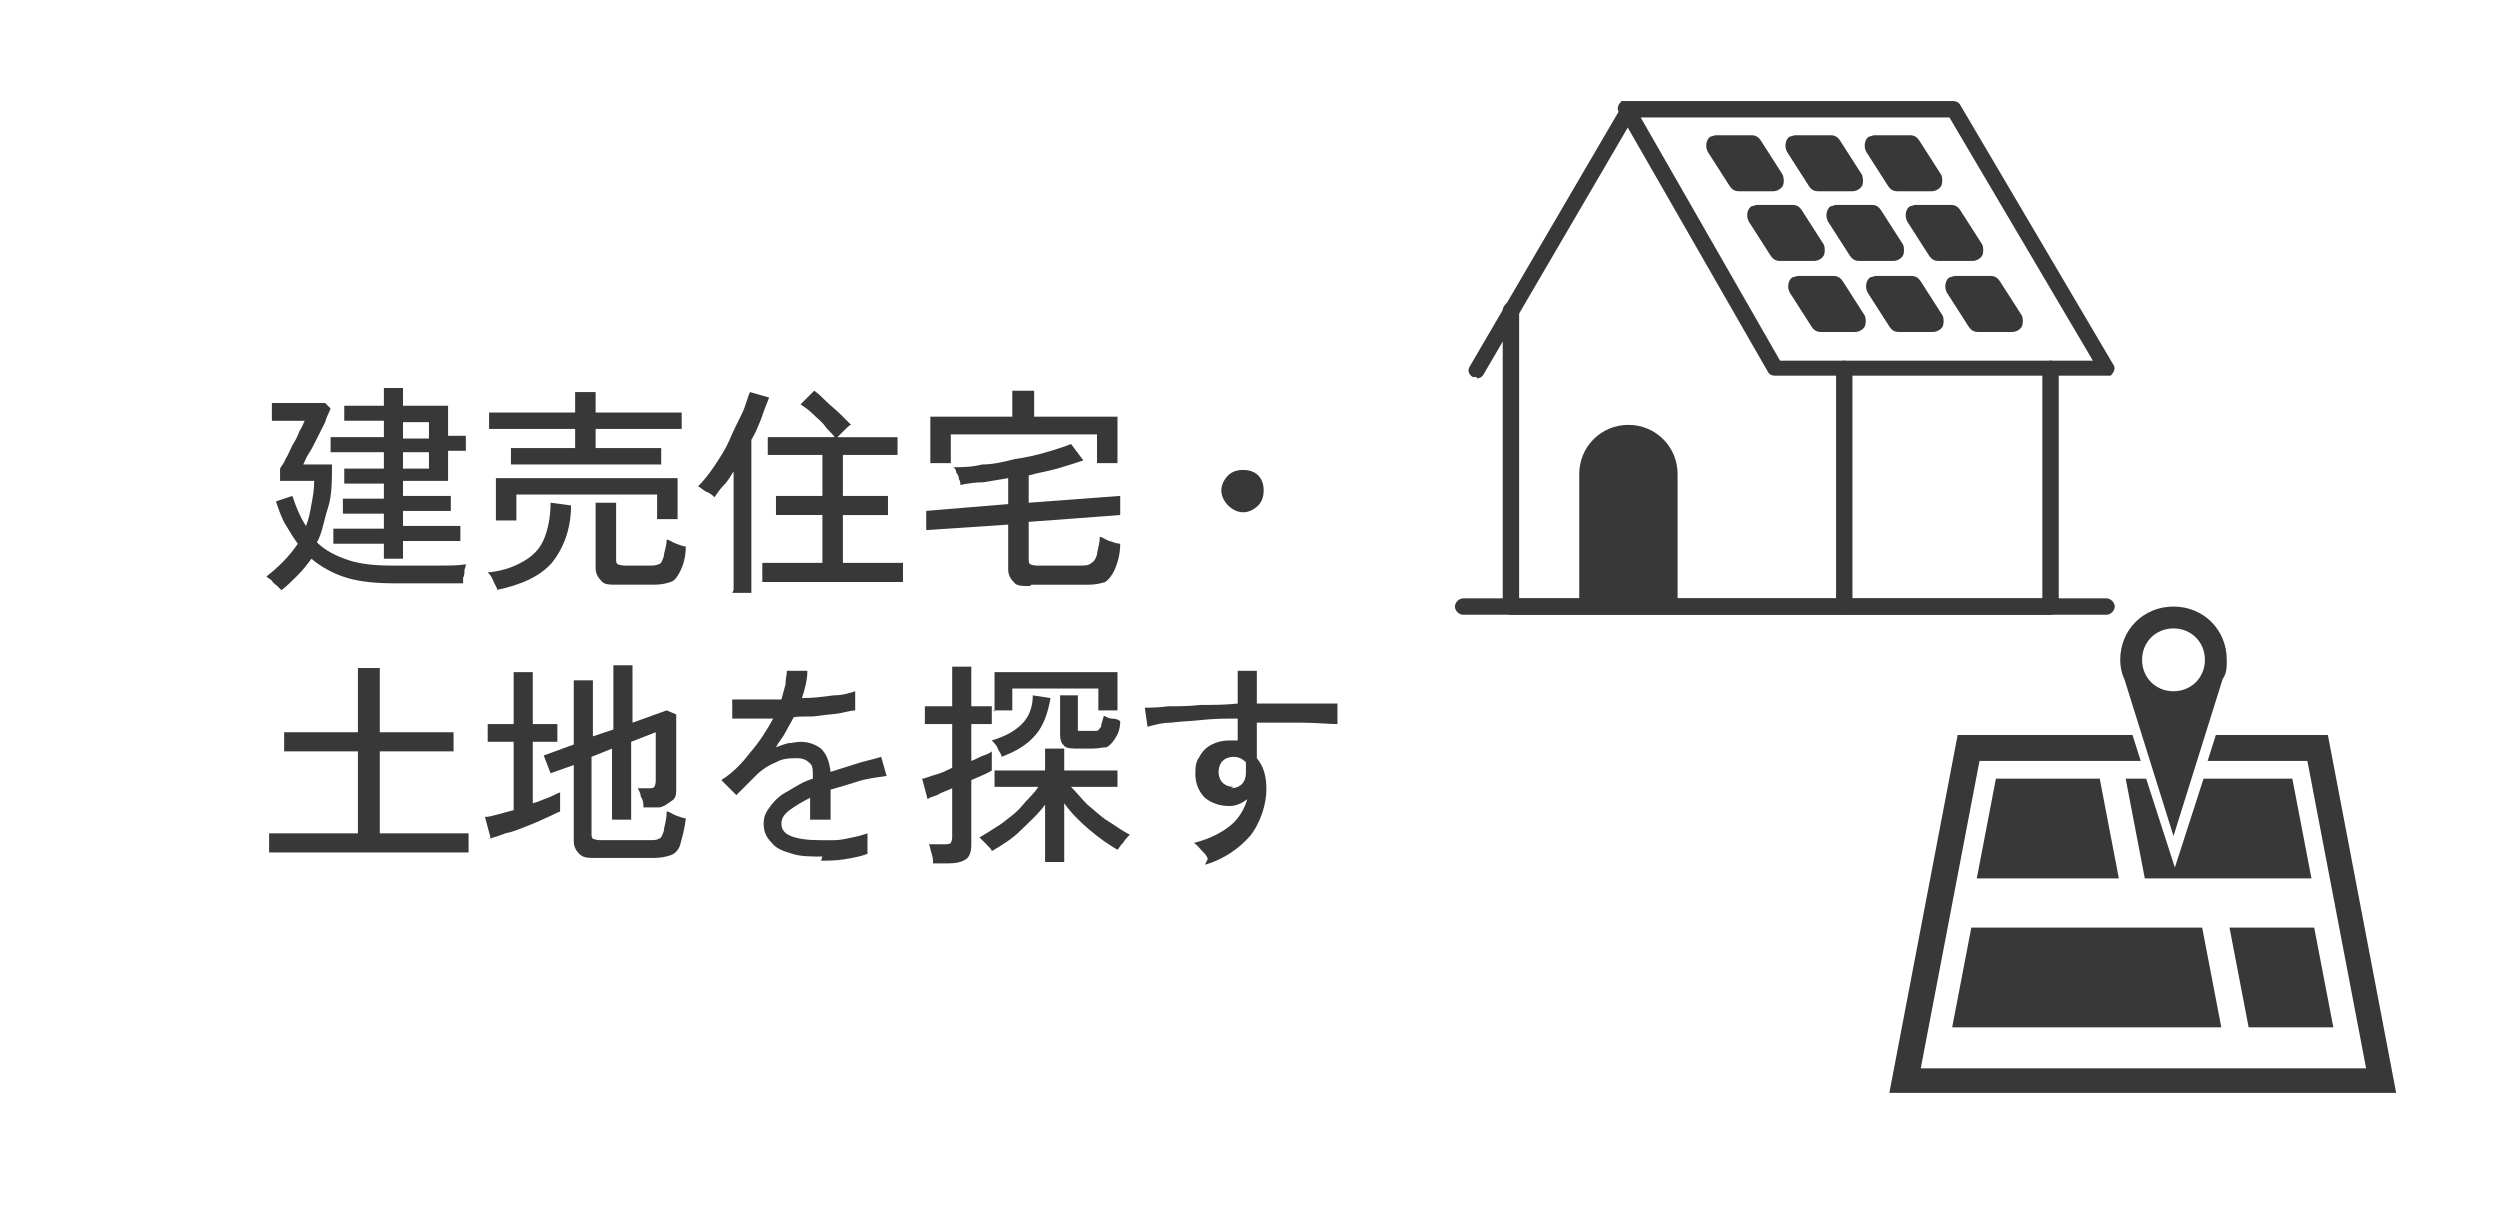 <svg xmlns="http://www.w3.org/2000/svg" id="_&#x30EC;&#x30A4;&#x30E4;&#x30FC;_1" data-name="&#x30EC;&#x30A4;&#x30E4;&#x30FC;_1" viewBox="0 0 183 90"><defs><style>      .st0 {        fill: #fff;      }      .st1 {        fill: #383838;      }      .st2 {        isolation: isolate;      }    </style></defs><g id="_&#x30B0;&#x30EB;&#x30FC;&#x30D7;_3179" data-name="&#x30B0;&#x30EB;&#x30FC;&#x30D7;_3179"><rect id="_&#x9577;&#x65B9;&#x5F62;_6" data-name="&#x9577;&#x65B9;&#x5F62;_6" class="st0" width="183" height="90"></rect><g id="_&#x5EFA;&#x58F2;&#x4F4F;&#x5B85;_&#x571F;&#x5730;&#x3092;&#x63A2;&#x3059;" data-name="&#x5EFA;&#x58F2;&#x4F4F;&#x5B85;_&#x571F;&#x5730;&#x3092;&#x63A2;&#x3059;" class="st2"><g class="st2"><path class="st1" d="M20.6,43.2c0,0-.2-.2-.3-.3s-.3-.2-.4-.4c-.1-.1-.3-.2-.4-.3.9-.7,1.7-1.5,2.3-2.4-.3-.4-.6-.9-.9-1.4-.3-.5-.5-1.1-.7-1.7l1.2-.4c.3.9.6,1.6,1,2.2.2-.5.3-1,.4-1.6.1-.5.2-1.1.2-1.7h-2.5v-.9c.1-.2.3-.4.4-.7.2-.3.3-.6.5-1,.2-.3.4-.7.5-1,.2-.3.3-.6.4-.8h-2.4v-1.3h3.9l.4.4c-.1.3-.3.6-.4,1-.2.4-.4.8-.6,1.2-.2.4-.4.8-.6,1.1-.2.3-.3.6-.4.8h2.1c0,1.2,0,2.3-.3,3.2s-.4,1.8-.8,2.5c.6.6,1.4,1,2.3,1.3.9.3,2,.4,3.2.4s2.4,0,3.3,0c.9,0,1.6,0,2.1-.1,0,0,0,.2-.1.4,0,.2,0,.4-.1.6,0,.2,0,.3,0,.4-.3,0-.8,0-1.4,0-.6,0-1.2,0-1.8,0-.7,0-1.3,0-1.8,0-1.3,0-2.5-.1-3.5-.4s-1.9-.8-2.6-1.4c-.3.4-.6.8-1,1.2-.4.4-.8.8-1.2,1.1ZM28.1,41.1v-1.3h-3.7v-1.1h3.7v-1.1h-3v-1.1h3v-1.1h-2.9v-1.1h2.9v-1.2h-3.9v-1.1h3.9v-1.2h-2.9v-1.1h2.9v-1.3h1.4v1.3h3.3v2.2h1.3v1.1h-1.3v2.2h-3.3v1.1h3.5v1.1h-3.5v1.1h4.2v1.1h-4.2v1.3h-1.4ZM29.5,32.1h1.9v-1.2h-1.9v1.2ZM29.5,34.3h1.9v-1.2h-1.9v1.2Z"></path><path class="st1" d="M36.4,43.2c0-.2-.2-.4-.3-.7-.1-.3-.3-.5-.4-.6,1.1-.1,1.9-.4,2.6-.8.7-.4,1.2-.9,1.5-1.6.3-.7.5-1.6.5-2.7l1.5.2c0,1.8-.6,3.2-1.4,4.2-.9,1-2.2,1.6-4.1,2ZM37.4,34v-1.2h4.7v-1.4h-6.3v-1.2h6.3v-1.5h1.5v1.5h6.3v1.2h-6.3v1.4h4.8v1.2h-11ZM36.3,38.1v-3.1h13.3v3h-1.5v-1.8h-10.3v1.9h-1.5ZM45.2,42.8c-.6,0-1,0-1.2-.3-.2-.2-.4-.5-.4-.9v-4.8h1.5v4.1c0,.2,0,.3.1.4,0,0,.3.1.5.1h1.8c.3,0,.5,0,.7-.1.2,0,.3-.3.4-.6,0-.3.2-.7.2-1.2.2,0,.4.2.7.3.3.1.5.2.7.2,0,.8-.2,1.4-.4,1.8-.2.4-.4.7-.7.8-.3.1-.7.2-1.2.2h-2.7Z"></path><path class="st1" d="M53.7,43.2v-8.7c-.2.3-.4.7-.7,1s-.5.6-.7.9c-.1-.1-.3-.3-.6-.4-.2-.1-.4-.3-.6-.4.4-.4.8-.9,1.2-1.5s.8-1.2,1.1-1.9c.3-.7.6-1.3.9-1.9.3-.6.4-1.2.6-1.6l1.4.4c-.2.5-.4,1-.6,1.6-.2.5-.4,1-.7,1.5v11.2h-1.4ZM55.8,42.6v-1.4h4.4v-3.5h-3.4v-1.4h3.4v-3h-4v-1.3h4.9c-.2-.3-.5-.5-.7-.8s-.6-.6-.9-.9c-.3-.3-.6-.5-.9-.7l1-1c.3.2.6.5.9.8.3.3.7.6,1,.9.3.3.6.6.8.8-.1,0-.3.2-.5.4-.2.2-.4.4-.5.5h4.4v1.3h-4v3h3.3v1.4h-3.3v3.5h4.4v1.4h-10.3Z"></path><path class="st1" d="M75.4,42.9c-.6,0-1,0-1.2-.3-.2-.2-.4-.5-.4-.9v-3.3l-6,.4v-1.4c-.1,0,6-.5,6-.5v-1.9c-.6.1-1.2.2-1.8.3-.6,0-1.2.1-1.7.2,0-.1,0-.3-.1-.4,0-.2-.1-.4-.2-.5,0-.2-.1-.3-.2-.4.6,0,1.3,0,2.1-.2.8,0,1.6-.2,2.4-.4.8-.1,1.6-.3,2.3-.5.7-.2,1.3-.4,1.8-.6l.9,1.2c-.6.2-1.2.4-1.9.6-.7.2-1.4.3-2.1.5v2l6.7-.5v1.4c.1,0-6.7.5-6.7.5v2.7c0,.2,0,.3.1.4,0,0,.2.1.5.1h3.2c.3,0,.6,0,.8-.2.2-.1.3-.3.4-.6,0-.3.2-.7.2-1.3.2,0,.4.2.7.3.3.1.6.2.8.2,0,.8-.2,1.4-.4,1.9-.2.4-.4.7-.7.9-.3.1-.7.2-1.2.2h-4.2ZM68.1,33.9v-3.4h6v-1.9h1.6v1.9h6.1v3.4h-1.5v-2.1h-10.7v2.1h-1.5Z"></path><path class="st1" d="M91,37.5c-.4,0-.8-.2-1.1-.5-.3-.3-.5-.7-.5-1.1s.2-.8.5-1.1c.3-.3.7-.4,1.1-.4s.8.1,1.1.4c.3.3.4.7.4,1.1s-.1.8-.4,1.1c-.3.3-.7.5-1.1.5Z"></path></g><g class="st2"><path class="st1" d="M19.7,62.4v-1.4h6.5v-6h-5.4v-1.4h5.4v-4.7h1.6v4.7h5.4v1.4h-5.4v6h6.5v1.4h-14.6Z"></path><path class="st1" d="M35.9,61.3l-.4-1.5c.3,0,.6-.1,1-.2.4-.1.7-.2,1.1-.3v-5h-1.9v-1.3h1.9v-3.8h1.4v3.8h1.8v1.3h-1.8v4.5c.4-.1.8-.3,1.1-.4s.6-.3.9-.4v1.4c-.3.1-.6.3-1.1.5-.4.2-.9.4-1.4.6s-1,.4-1.5.5c-.5.2-.9.3-1.2.4ZM43.6,62.8c-.6,0-.9,0-1.2-.3-.2-.2-.4-.5-.4-.9v-5.6l-1.7.6-.5-1.3,2.2-.8v-4.7h1.4v4.1l1.5-.5v-4.7h1.4v4.2l2.5-.9.7.3v5.4c0,.4,0,.7-.3.9s-.5.4-.9.5c-.1,0-.3,0-.6,0-.2,0-.4,0-.6,0,0-.3,0-.5-.2-.8,0-.3-.2-.5-.2-.6h.8c.2,0,.3,0,.4-.1,0,0,.1-.2.1-.4v-3.6l-1.8.7v5.7h-1.4v-5.2l-1.5.6v5.6c0,.2,0,.3.1.4,0,0,.3.1.5.1h3.6c.3,0,.6,0,.7-.1.2,0,.3-.3.4-.6,0-.3.2-.7.2-1.4.2,0,.4.2.7.3.3.1.5.2.7.2-.1.9-.3,1.5-.4,1.9s-.4.7-.7.8-.7.2-1.2.2h-4.5Z"></path><path class="st1" d="M60.2,62.7c-.8,0-1.6,0-2.2-.2-.7-.2-1.2-.4-1.5-.8-.4-.4-.6-.8-.6-1.4s.2-.9.5-1.3c.3-.4.7-.8,1.3-1.1.5-.3,1.1-.7,1.8-.9v-.2c0-.5,0-.8-.3-1-.2-.2-.5-.3-.8-.3-.5,0-1.1,0-1.6.3-.5.2-1,.5-1.5,1-.2.2-.4.4-.7.7-.3.3-.5.5-.7.7l-1.1-1.1c.8-.5,1.5-1.2,2.1-2,.7-.8,1.2-1.6,1.7-2.5-.7,0-1.2,0-1.8,0s-.9,0-1.2,0v-1.4c.3,0,.8,0,1.4,0s1.4,0,2.2,0c.1-.4.2-.7.3-1.1,0-.4.1-.7.1-1h1.5c0,.7-.2,1.4-.4,2,.8,0,1.6-.1,2.3-.2.7,0,1.3-.2,1.6-.3v1.4c-.2,0-.6.1-1.1.2s-1,.1-1.6.2-1.2,0-1.8.1c-.2.4-.4.7-.6,1.1-.2.4-.5.7-.7,1.1.3-.1.5-.2.9-.3.3,0,.6-.1.9-.1.6,0,1.1.2,1.5.5.4.4.6.9.7,1.7.6-.2,1.3-.4,1.9-.6.6-.2,1.2-.3,1.8-.5l.4,1.4c-.7.1-1.5.2-2.1.4s-1.3.4-2,.6v2.2h-1.5v-1.6c-.6.3-1.1.6-1.5.9-.4.3-.6.6-.6,1s.2.7.7.9c.5.2,1.2.3,2.1.3s.7,0,1.1,0c.4,0,.8-.1,1.3-.2s.8-.2,1.1-.3c0,0,0,.2,0,.4s0,.4,0,.6c0,.2,0,.3,0,.5h0c-.5.2-1.1.3-1.7.4s-1.2.1-1.7.1Z"></path><path class="st1" d="M68.3,63.2c0-.2,0-.4-.1-.7s-.1-.5-.2-.7h1.1c.2,0,.4,0,.5-.1,0,0,.1-.2.1-.4v-3.6c-.4.2-.8.3-1.1.5-.3.1-.6.2-.7.3l-.4-1.5c.2,0,.6-.2,1-.3.4-.1.8-.3,1.2-.5v-3.2h-2v-1.3h2v-2.9h1.4v2.9h1.5v1.3h-1.5v2.7c.3-.1.6-.3.9-.4.3-.1.5-.2.6-.3v1.4c-.3.2-.8.4-1.5.7v4.7c0,.5-.1.9-.4,1.1s-.7.3-1.3.3h-1ZM76.5,63.2v-4.3c-.5.7-1.2,1.3-1.8,1.9s-1.4,1.1-2.1,1.5c0-.1-.2-.3-.4-.5-.2-.2-.4-.4-.5-.5.5-.3,1-.6,1.6-1,.5-.4,1.1-.8,1.5-1.3s.9-.9,1.2-1.4h-3.2v-1.2h3.7v-1.6h1.4v1.6h3.9v1.2h-3.4c.4.4.8.9,1.2,1.3.5.4,1,.9,1.5,1.2s1,.7,1.6,1c-.1.1-.3.3-.5.6-.2.2-.3.4-.4.5-.7-.4-1.4-.9-2.1-1.5-.7-.6-1.3-1.2-1.8-1.9v4.3h-1.4ZM73.3,55.3c0-.1-.2-.3-.3-.6-.1-.2-.3-.4-.4-.5,1-.3,1.7-.7,2.2-1.2s.8-1.2.8-2.1l1.3.2c-.2,1.1-.5,2-1.1,2.7-.6.7-1.4,1.2-2.5,1.6ZM72.8,52.1v-2.9h9v2.8h-1.4v-1.6h-6.3v1.6h-1.4ZM79,54.8c-.5,0-.9,0-1.1-.2s-.3-.4-.3-.8v-2.9h1.3v2.3c0,.2,0,.3,0,.3,0,0,.2,0,.4,0h.5c.2,0,.4,0,.5,0,.1,0,.2-.2.3-.3,0-.2.1-.4.2-.8.1,0,.3.2.6.2.3,0,.5.1.6.2,0,.6-.2,1-.4,1.3-.2.3-.4.5-.6.6-.3,0-.6.1-1.1.1h-1.1Z"></path><path class="st1" d="M88.4,62.9c0-.2-.2-.4-.4-.6s-.3-.4-.6-.6c1.2-.3,2.1-.8,2.7-1.3.6-.5,1-1.2,1.2-1.9-.4.3-.8.5-1.3.5-.7,0-1.3-.2-1.8-.6-.4-.4-.7-1-.7-1.7,0-.5,0-.9.3-1.3.2-.4.5-.7.9-.9.4-.2.8-.3,1.3-.3s.2,0,.3,0,.2,0,.3,0c0-.2,0-.5,0-.8,0-.3,0-.6,0-.8-.9,0-1.7,0-2.6.1s-1.6.1-2.3.2c-.7,0-1.3.2-1.7.3l-.2-1.4c.4,0,1,0,1.7-.1.7,0,1.5,0,2.4-.1.9,0,1.8,0,2.7-.1v-2.4h1.4v2.4c.8,0,1.6,0,2.3,0,.8,0,1.4,0,2.1,0,.6,0,1.1,0,1.5,0v1.5c-.7,0-1.6-.1-2.6-.1-1,0-2.1,0-3.3,0,0,.4,0,.8,0,1.3,0,.4,0,.9,0,1.3.5.6.7,1.3.7,2.3s-.4,2.4-1.2,3.4c-.8.9-1.9,1.7-3.3,2.1ZM90.1,57.7c.3,0,.6-.1.8-.3.2-.2.3-.5.3-.8s0-.2,0-.4c0-.1,0-.3,0-.4-.3-.3-.6-.4-.9-.4s-.6.1-.8.3c-.2.2-.3.5-.3.8,0,.3.1.6.3.8.2.2.5.3.8.3Z"></path></g></g><g id="_&#x30B0;&#x30EB;&#x30FC;&#x30D7;_3177" data-name="&#x30B0;&#x30EB;&#x30FC;&#x30D7;_3177"><path id="_&#x30D1;&#x30B9;_1161" data-name="&#x30D1;&#x30B9;_1161" class="st1" d="M119.1,7.4h23.9c.2,0,.4.1.5.3l11.2,19c.2.3,0,.6-.2.8,0,0-.2,0-.3,0h-24.3c-.2,0-.4-.1-.5-.3l-10.9-19c-.2-.3,0-.6.2-.8,0,0,.2,0,.3,0ZM142.7,8.6h-22.6l10.2,17.8h22.9l-10.5-17.8Z"></path><path id="_&#x7DDA;_10" data-name="&#x7DDA;_10" class="st1" d="M108.1,27.6c-.1,0-.2,0-.3,0-.3-.2-.4-.5-.2-.8,0,0,0,0,0,0l11.1-19c.2-.3.5-.4.8-.2,0,0,0,0,0,0,.3.2.4.5.2.8h0s-11.1,19-11.1,19c-.1.2-.3.3-.5.3Z"></path><path id="_&#x30D1;&#x30B9;_1162" data-name="&#x30D1;&#x30B9;_1162" class="st1" d="M150.1,45h-39.5c-.3,0-.6-.3-.6-.6v-21.7c0-.3.3-.6.6-.6s.6.3.6.6v21.1h38.3v-16.8c0-.3.3-.6.6-.6.3,0,.6.3.6.6h0v17.4c0,.3-.3.6-.6.6h0Z"></path><path id="_&#x7DDA;_11" data-name="&#x7DDA;_11" class="st1" d="M135,45c-.3,0-.6-.3-.6-.6v-17.4c0-.3.3-.6.6-.6s.6.3.6.6v17.4c0,.3-.3.6-.6.6h0Z"></path><path id="_&#x7DDA;_12" data-name="&#x7DDA;_12" class="st1" d="M154.2,45h-47.1c-.3,0-.6-.3-.6-.6s.3-.6.6-.6h47.1c.3,0,.6.3.6.6h0c0,.3-.3.6-.6.6,0,0,0,0,0,0Z"></path><path id="_&#x30D1;&#x30B9;_1163" data-name="&#x30D1;&#x30B9;_1163" class="st1" d="M125.6,10.4h2.6c.1,0,.2,0,.3.1l1.6,2.5c0,.1,0,.3-.1.4,0,0,0,0-.1,0h-2.5c-.1,0-.2,0-.3-.1l-1.6-2.5c0-.1,0-.3,0-.4,0,0,.1,0,.2,0h0Z"></path><path id="_&#x30D1;&#x30B9;_1163_-_&#x30A2;&#x30A6;&#x30C8;&#x30E9;&#x30A4;&#x30F3;" data-name="&#x30D1;&#x30B9;_1163_-_&#x30A2;&#x30A6;&#x30C8;&#x30E9;&#x30A4;&#x30F3;" class="st1" d="M125.6,9.9h.5s2.1,0,2.1,0c.3,0,.5.1.7.4l1.6,2.5c.1.3.1.6,0,.8-.1.2-.4.4-.7.4h-2.5c-.3,0-.5-.1-.7-.4l-1.6-2.5c-.2-.4-.1-.9.2-1.1.1,0,.3-.1.4-.1h0ZM128.1,10.9h-2.1l1.4,2.1h2l-1.3-2.1Z"></path><path id="_&#x30D1;&#x30B9;_1164" data-name="&#x30D1;&#x30B9;_1164" class="st1" d="M128.6,15.5h2.6c.1,0,.2,0,.3.1l1.6,2.5c0,.1,0,.3-.1.4,0,0,0,0-.1,0h-2.5c-.1,0-.2,0-.3-.1l-1.6-2.5c0-.1,0-.3,0-.4,0,0,.1,0,.2,0h0Z"></path><path id="_&#x30D1;&#x30B9;_1164_-_&#x30A2;&#x30A6;&#x30C8;&#x30E9;&#x30A4;&#x30F3;" data-name="&#x30D1;&#x30B9;_1164_-_&#x30A2;&#x30A6;&#x30C8;&#x30E9;&#x30A4;&#x30F3;" class="st1" d="M128.6,15h.5s2.1,0,2.1,0c.3,0,.5.1.7.4l1.6,2.5c.1.2.1.6,0,.8-.1.2-.4.4-.7.4h-2.5c-.3,0-.5-.1-.7-.4l-1.6-2.5c-.2-.4-.1-.9.2-1.1.1,0,.3-.1.4-.1h0ZM131.1,16h-2.1l1.4,2.1h2l-1.3-2.1Z"></path><path id="_&#x30D1;&#x30B9;_1165" data-name="&#x30D1;&#x30B9;_1165" class="st1" d="M131.6,20.7h2.6c.1,0,.2,0,.3.1l1.6,2.5c0,.1,0,.3-.1.4,0,0,0,0-.1,0h-2.5c-.1,0-.2,0-.3-.1l-1.6-2.5c0-.1,0-.3,0-.4,0,0,.1,0,.2,0h0Z"></path><path id="_&#x30D1;&#x30B9;_1165_-_&#x30A2;&#x30A6;&#x30C8;&#x30E9;&#x30A4;&#x30F3;" data-name="&#x30D1;&#x30B9;_1165_-_&#x30A2;&#x30A6;&#x30C8;&#x30E9;&#x30A4;&#x30F3;" class="st1" d="M131.6,20.2h.5s2.1,0,2.1,0c.3,0,.5.1.7.4l1.6,2.5c.1.2.1.6,0,.8-.1.2-.4.4-.7.4h-2.5c-.3,0-.5-.1-.7-.4l-1.6-2.5c-.2-.4-.1-.9.2-1.1.1,0,.3-.1.4-.1h0ZM134,21.2h-2.1l1.4,2.1h2l-1.3-2.1Z"></path><path id="_&#x30D1;&#x30B9;_1166" data-name="&#x30D1;&#x30B9;_1166" class="st1" d="M131.4,10.4h2.6c0,0,.2,0,.2.1l1.6,2.5c0,.1,0,.3-.1.4,0,0,0,0-.1,0h-2.5c-.1,0-.2,0-.3-.1l-1.6-2.5c0-.1,0-.3,0-.4,0,0,.1,0,.2,0h0Z"></path><path id="_&#x30D1;&#x30B9;_1166_-_&#x30A2;&#x30A6;&#x30C8;&#x30E9;&#x30A4;&#x30F3;" data-name="&#x30D1;&#x30B9;_1166_-_&#x30A2;&#x30A6;&#x30C8;&#x30E9;&#x30A4;&#x30F3;" class="st1" d="M131.4,9.9h.5s2.1,0,2.1,0c.3,0,.5.1.7.4l1.6,2.5c.1.3.1.6,0,.8-.1.2-.4.4-.7.4h-2.5c-.3,0-.5-.1-.7-.4l-1.6-2.5c-.2-.4-.1-.9.2-1.1.1,0,.3-.1.4-.1h0ZM133.9,10.9h-2.1l1.4,2.1h2l-1.3-2.1Z"></path><path id="_&#x30D1;&#x30B9;_1167" data-name="&#x30D1;&#x30B9;_1167" class="st1" d="M134.4,15.5h2.6c.1,0,.2,0,.3.1l1.6,2.5c0,.1,0,.3-.1.4,0,0,0,0-.1,0h-2.5c-.1,0-.2,0-.3-.1l-1.6-2.5c0-.1,0-.3,0-.4,0,0,.1,0,.2,0h0Z"></path><path id="_&#x30D1;&#x30B9;_1167_-_&#x30A2;&#x30A6;&#x30C8;&#x30E9;&#x30A4;&#x30F3;" data-name="&#x30D1;&#x30B9;_1167_-_&#x30A2;&#x30A6;&#x30C8;&#x30E9;&#x30A4;&#x30F3;" class="st1" d="M134.4,15h.5s2.1,0,2.1,0c.3,0,.5.1.7.4l1.6,2.5c.1.2.1.6,0,.8-.1.2-.4.4-.7.4h-2.5c-.3,0-.5-.1-.7-.4l-1.6-2.5c-.2-.4-.1-.9.2-1.1.1,0,.3-.1.4-.1h0ZM136.9,16h-2.1l1.4,2.1h2l-1.3-2.1Z"></path><path id="_&#x30D1;&#x30B9;_1168" data-name="&#x30D1;&#x30B9;_1168" class="st1" d="M137.3,20.7h2.6c.1,0,.2,0,.3.1l1.6,2.5c0,.1,0,.3-.1.4,0,0,0,0-.1,0h-2.5c-.1,0-.2,0-.3-.1l-1.6-2.5c0-.1,0-.3,0-.4,0,0,.1,0,.2,0h0Z"></path><path id="_&#x30D1;&#x30B9;_1168_-_&#x30A2;&#x30A6;&#x30C8;&#x30E9;&#x30A4;&#x30F3;" data-name="&#x30D1;&#x30B9;_1168_-_&#x30A2;&#x30A6;&#x30C8;&#x30E9;&#x30A4;&#x30F3;" class="st1" d="M137.3,20.2h.5s2.1,0,2.1,0c.3,0,.5.1.7.4l1.6,2.5c.1.2.1.6,0,.8-.1.2-.4.4-.7.4h-2.5c-.3,0-.5-.1-.7-.4l-1.6-2.5c-.2-.4-.1-.9.2-1.1.1,0,.3-.1.4-.1h0ZM139.8,21.2h-2.1l1.4,2.1h2l-1.3-2.1Z"></path><path id="_&#x30D1;&#x30B9;_1169" data-name="&#x30D1;&#x30B9;_1169" class="st1" d="M137.2,10.4h2.6c.1,0,.2,0,.3.1l1.6,2.5c0,.1,0,.3-.1.4,0,0,0,0-.1,0h-2.5c-.1,0-.2,0-.3-.1l-1.6-2.5c0-.1,0-.3,0-.4,0,0,.1,0,.2,0h0Z"></path><path id="_&#x30D1;&#x30B9;_1169_-_&#x30A2;&#x30A6;&#x30C8;&#x30E9;&#x30A4;&#x30F3;" data-name="&#x30D1;&#x30B9;_1169_-_&#x30A2;&#x30A6;&#x30C8;&#x30E9;&#x30A4;&#x30F3;" class="st1" d="M137.2,9.9h.5s2.1,0,2.1,0c.3,0,.5.1.7.4l1.6,2.5c.1.2.1.6,0,.8-.1.2-.4.4-.7.4h-2.5c-.3,0-.5-.1-.7-.4l-1.6-2.5c-.2-.4-.1-.9.2-1.1.1,0,.3-.1.4-.1h0ZM139.7,10.9h-2.1l1.4,2.1h2l-1.3-2.1Z"></path><path id="_&#x30D1;&#x30B9;_1170" data-name="&#x30D1;&#x30B9;_1170" class="st1" d="M140.2,15.5h2.6c.1,0,.2,0,.3.1l1.6,2.5c0,.1,0,.3-.1.4,0,0,0,0-.1,0h-2.5c-.1,0-.2,0-.3-.1l-1.6-2.5c0-.1,0-.3,0-.4,0,0,.1,0,.2,0h0Z"></path><path id="_&#x30D1;&#x30B9;_1170_-_&#x30A2;&#x30A6;&#x30C8;&#x30E9;&#x30A4;&#x30F3;" data-name="&#x30D1;&#x30B9;_1170_-_&#x30A2;&#x30A6;&#x30C8;&#x30E9;&#x30A4;&#x30F3;" class="st1" d="M140.2,15h.5s2.1,0,2.1,0c.3,0,.5.1.7.4l1.6,2.5c.1.2.1.6,0,.8-.1.2-.4.4-.7.4h-2.5c-.3,0-.5-.1-.7-.4l-1.6-2.5c-.2-.4-.1-.9.2-1.1.1,0,.3-.1.4-.1h0ZM142.7,16h-2.1l1.4,2.1h2l-1.3-2.1Z"></path><path id="_&#x30D1;&#x30B9;_1171" data-name="&#x30D1;&#x30B9;_1171" class="st1" d="M143.1,20.7h2.6c.1,0,.2,0,.3.1l1.6,2.5c0,.1,0,.3-.1.4,0,0,0,0-.1,0h-2.5c-.1,0-.2,0-.3-.1l-1.6-2.5c0-.1,0-.3,0-.4,0,0,.1,0,.2,0h0Z"></path><path id="_&#x30D1;&#x30B9;_1171_-_&#x30A2;&#x30A6;&#x30C8;&#x30E9;&#x30A4;&#x30F3;" data-name="&#x30D1;&#x30B9;_1171_-_&#x30A2;&#x30A6;&#x30C8;&#x30E9;&#x30A4;&#x30F3;" class="st1" d="M143.1,20.2h.5s2.1,0,2.1,0c.3,0,.5.1.7.4l1.6,2.5c.1.2.1.6,0,.8-.1.2-.4.4-.7.4h-2.5c-.3,0-.5-.1-.7-.4l-1.6-2.5c-.2-.4-.1-.9.2-1.1.1,0,.3-.1.4-.1h0ZM145.6,21.2h-2.1l1.4,2.1h2l-1.3-2.1Z"></path><path id="_&#x30D1;&#x30B9;_1172" data-name="&#x30D1;&#x30B9;_1172" class="st1" d="M122.3,44.4h-6.3v-9.7c0-1.7,1.4-3.2,3.1-3.2,0,0,0,0,0,0h0c1.7,0,3.2,1.4,3.2,3.1,0,0,0,0,0,0v9.7Z"></path><path id="_&#x30D1;&#x30B9;_1172_-_&#x30A2;&#x30A6;&#x30C8;&#x30E9;&#x30A4;&#x30F3;" data-name="&#x30D1;&#x30B9;_1172_-_&#x30A2;&#x30A6;&#x30C8;&#x30E9;&#x30A4;&#x30F3;" class="st1" d="M122.3,44.8h-6.3c-.2,0-.4-.2-.4-.4v-9.7c0-2,1.6-3.6,3.6-3.6s3.6,1.6,3.6,3.6v9.7c0,.2-.2.4-.4.4,0,0,0,0,0,0ZM116.3,44h5.5v-9.3c0-1.5-1.2-2.8-2.8-2.8s-2.8,1.2-2.8,2.8v9.3Z"></path></g><g id="_&#x30EC;&#x30A4;&#x30E4;&#x30FC;_11" data-name="&#x30EC;&#x30A4;&#x30E4;&#x30FC;_1"><path id="_&#x30D1;&#x30B9;_1173" data-name="&#x30D1;&#x30B9;_1173" class="st1" d="M155.4,57h1.7l2.1,6.5,2.1-6.5h6.5l1.4,7.3h-12.2l-1.4-7.3h0ZM170.4,53.8h-8.2l-.6,1.9h7.3l4.3,22.5h-32.6l4.3-22.5h11.8l-.6-1.9h-12.8l-5,26.2h37.1l-5-26.2ZM143,75.2h19.6l-1.4-7.3h-16.9l-1.4,7.3ZM170.8,75.2l-1.4-7.3h-6.2l1.4,7.3h6.2ZM146.1,57l-1.4,7.3h10.4l-1.4-7.3h-7.6ZM163,48.3c0,.5,0,1-.3,1.4l-3.6,11.5-3.6-11.5c-.2-.4-.3-.9-.3-1.4,0-2.2,1.7-3.9,3.9-3.9s3.9,1.7,3.9,3.9h0ZM161.4,48.3c0-1.3-1-2.3-2.3-2.3-1.3,0-2.3,1-2.3,2.3s1,2.3,2.3,2.3h0c1.3,0,2.3-1,2.3-2.3Z"></path></g></g></svg>